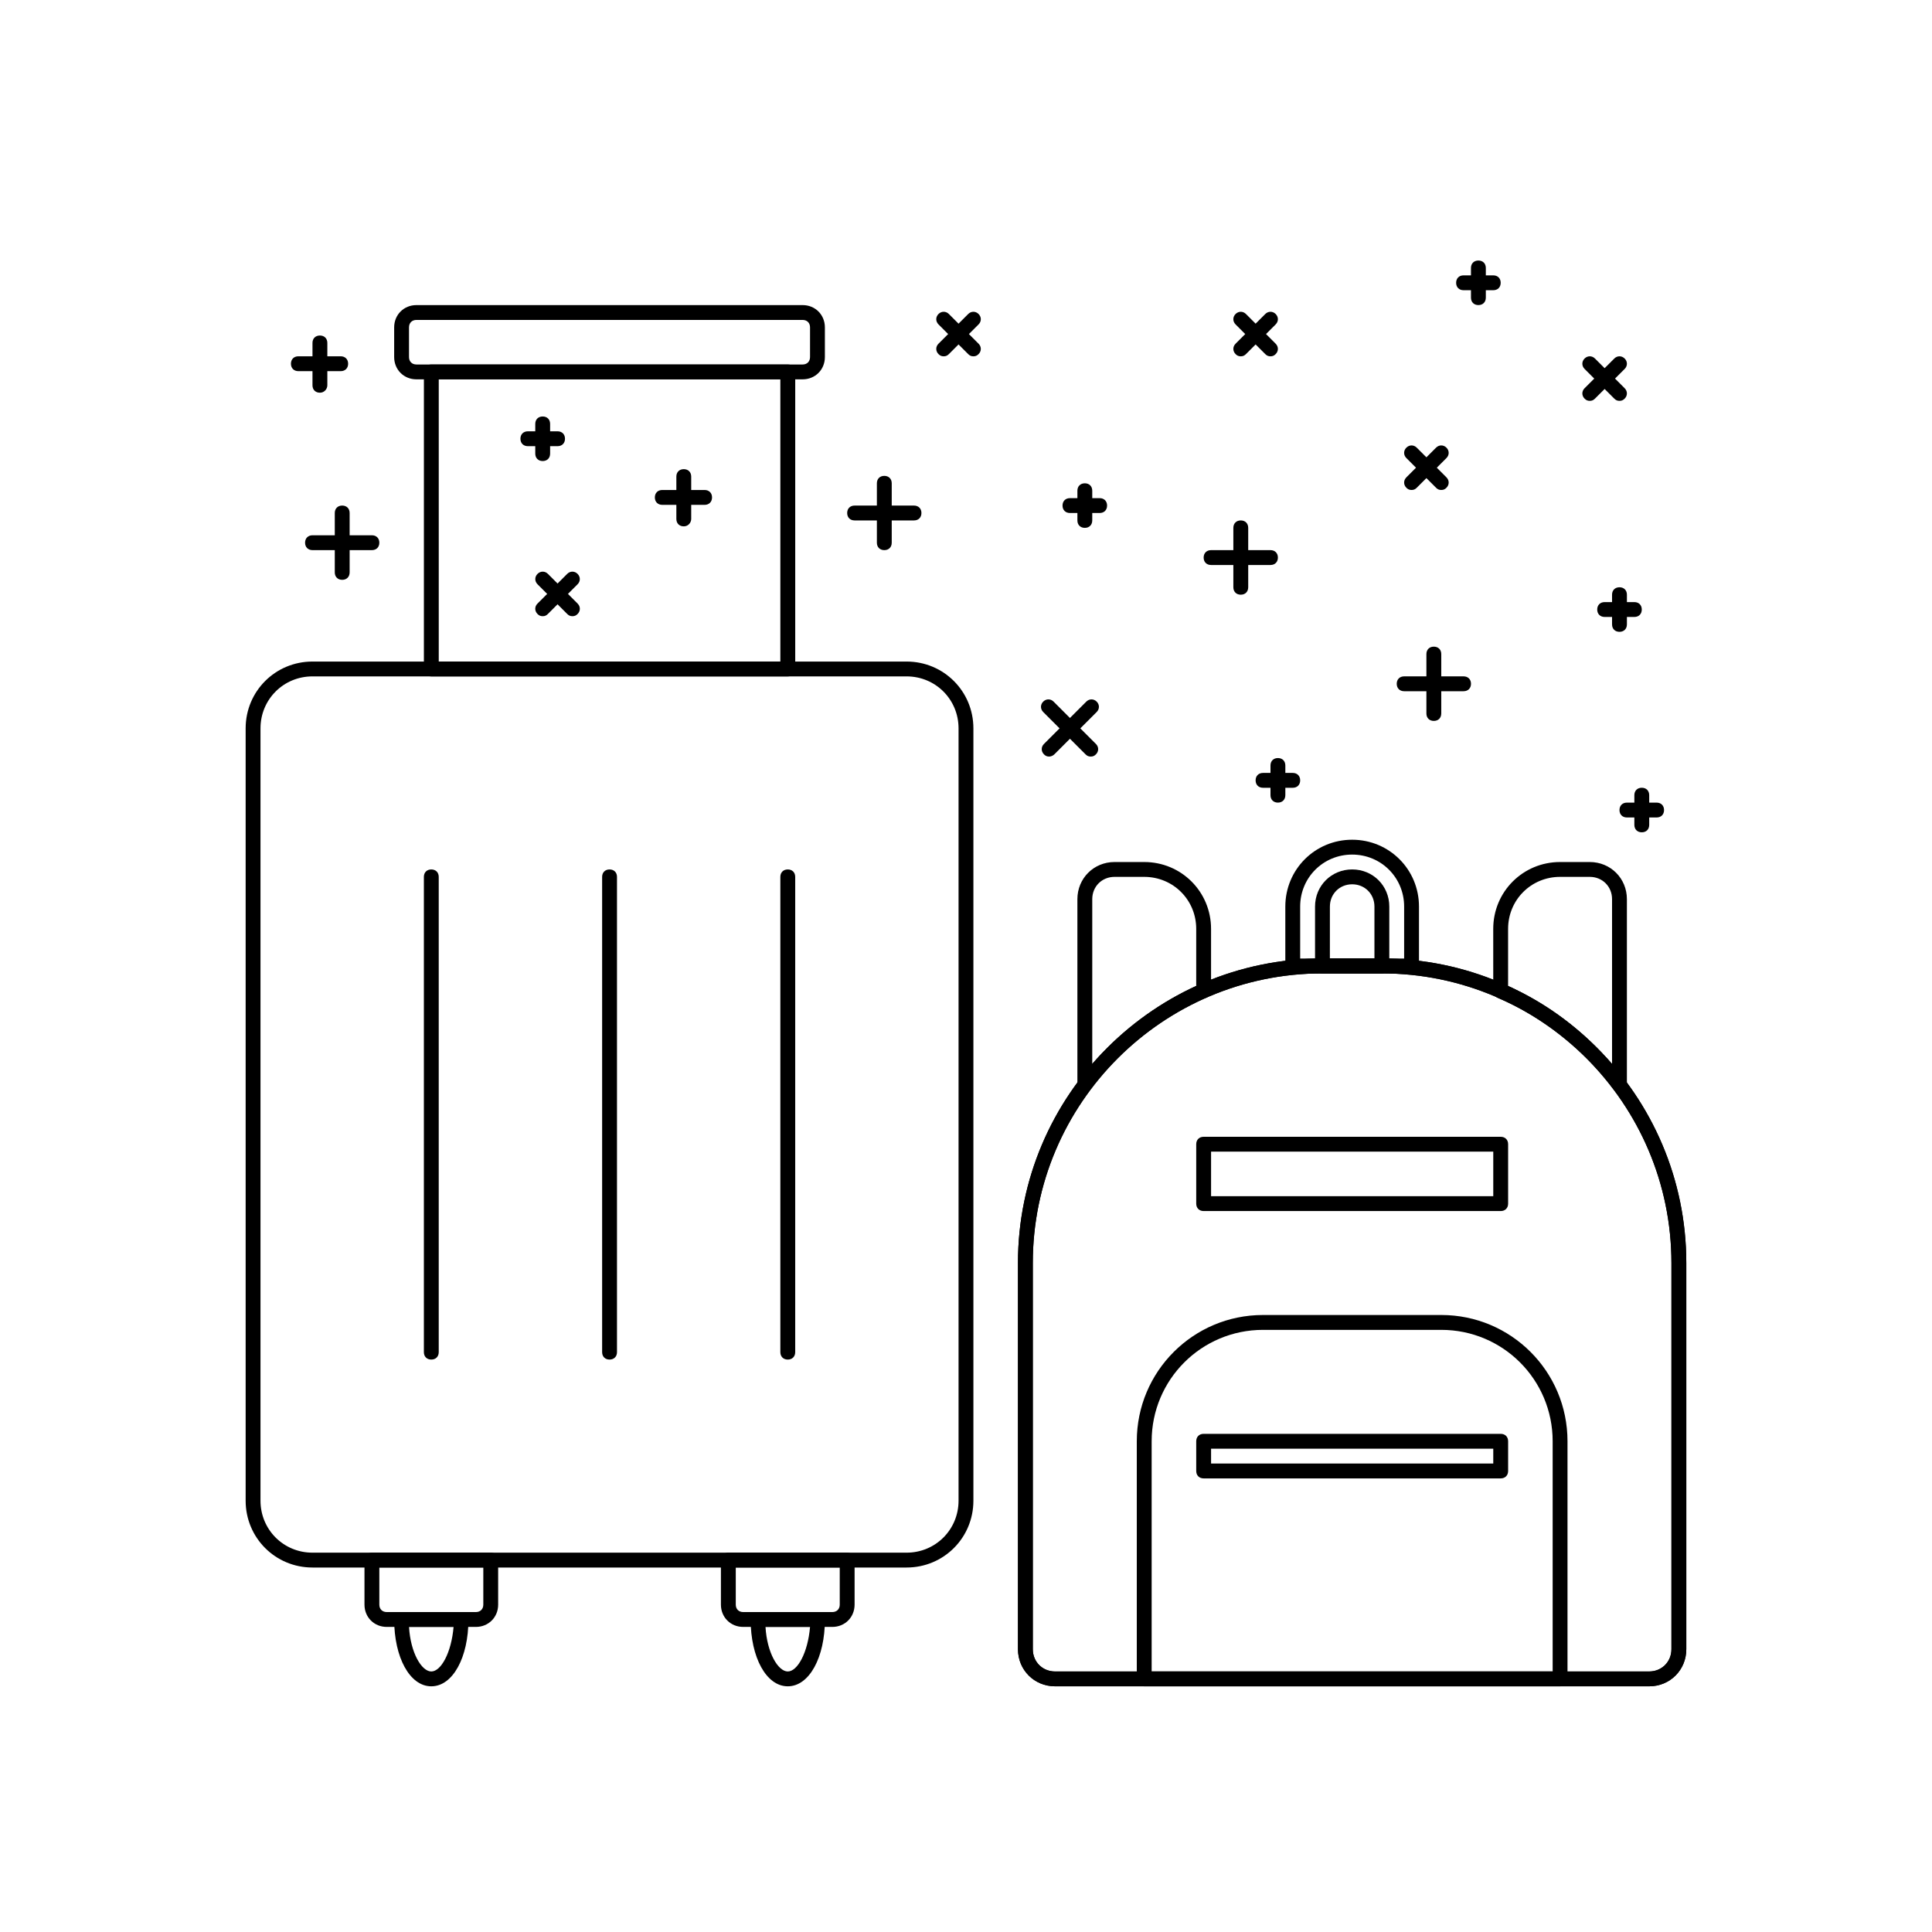 <?xml version="1.0" encoding="UTF-8"?>
<!-- Uploaded to: ICON Repo, www.iconrepo.com, Generator: ICON Repo Mixer Tools -->
<svg fill="#000000" width="800px" height="800px" version="1.1" viewBox="144 144 512 512" xmlns="http://www.w3.org/2000/svg">
 <g>
  <path d="m384.25 559.41h-157.44c-9.84 0-17.711-7.871-17.711-17.711v-204.67c0-9.84 7.871-17.711 17.711-17.711h157.44c9.84 0 17.711 7.871 17.711 17.711v204.67c0 9.84-7.871 17.711-17.711 17.711zm-157.44-236.16c-7.676 0-13.777 6.102-13.777 13.777v204.67c0 7.676 6.102 13.777 13.777 13.777h157.44c7.676 0 13.777-6.102 13.777-13.777v-204.67c0-7.676-6.102-13.777-13.777-13.777z"/>
  <path d="m356.7 244.53h-102.34c-3.344 0-5.902-2.559-5.902-5.902v-7.871c0-3.344 2.559-5.902 5.902-5.902h102.34c3.344 0 5.902 2.559 5.902 5.902v7.871c0 3.344-2.559 5.902-5.902 5.902zm-102.34-15.746c-1.18 0-1.969 0.789-1.969 1.969v7.871c0 1.18 0.789 1.969 1.969 1.969h102.34c1.18 0 1.969-0.789 1.969-1.969v-7.871c0-1.18-0.789-1.969-1.969-1.969z"/>
  <path d="m352.77 323.25h-94.465c-1.18 0-1.969-0.789-1.969-1.969l0.004-78.719c0-1.18 0.789-1.969 1.969-1.969h94.465c1.18 0 1.969 0.789 1.969 1.969v78.719c-0.004 1.184-0.793 1.969-1.973 1.969zm-92.496-3.938h90.527v-74.781h-90.527z"/>
  <path d="m352.77 504.3c-1.18 0-1.969-0.789-1.969-1.969v-125.95c0-1.18 0.789-1.969 1.969-1.969s1.969 0.789 1.969 1.969v125.95c0 1.18-0.789 1.969-1.969 1.969z"/>
  <path d="m305.54 504.3c-1.18 0-1.969-0.789-1.969-1.969v-125.95c0-1.18 0.789-1.969 1.969-1.969 1.18 0 1.969 0.789 1.969 1.969v125.95c0 1.18-0.789 1.969-1.969 1.969z"/>
  <path d="m258.3 504.3c-1.18 0-1.969-0.789-1.969-1.969v-125.95c0-1.18 0.789-1.969 1.969-1.969 1.18 0 1.969 0.789 1.969 1.969v125.95c0 1.18-0.785 1.969-1.969 1.969z"/>
  <path d="m270.11 575.15h-23.617c-3.344 0-5.902-2.559-5.902-5.902v-11.809c0-1.18 0.789-1.969 1.969-1.969h31.488c1.18 0 1.969 0.789 1.969 1.969v11.809c0 3.344-2.559 5.902-5.906 5.902zm-25.582-15.746v9.84c0 1.18 0.789 1.969 1.969 1.969h23.617c1.18 0 1.969-0.789 1.969-1.969v-9.84z"/>
  <path d="m364.57 575.15h-23.617c-3.344 0-5.902-2.559-5.902-5.902v-11.809c0-1.18 0.789-1.969 1.969-1.969h31.488c1.18 0 1.969 0.789 1.969 1.969v11.809c-0.004 3.344-2.559 5.902-5.906 5.902zm-25.582-15.746v9.84c0 1.18 0.789 1.969 1.969 1.969h23.617c1.18 0 1.969-0.789 1.969-1.969v-9.84z"/>
  <path d="m258.3 590.89c-5.707 0-9.84-7.676-9.84-17.711 0-1.18 0.789-1.969 1.969-1.969h15.742c1.18 0 1.969 0.789 1.969 1.969 0 10.035-4.133 17.711-9.84 17.711zm-5.902-15.742c0.395 6.887 3.344 11.809 5.902 11.809 2.559 0 5.312-4.922 5.902-11.809z"/>
  <path d="m352.77 590.89c-5.707 0-9.84-7.676-9.84-17.711 0-1.18 0.789-1.969 1.969-1.969h15.742c1.18 0 1.969 0.789 1.969 1.969 0 10.035-4.133 17.711-9.84 17.711zm-5.902-15.742c0.395 6.887 3.344 11.809 5.902 11.809s5.312-4.922 5.902-11.809z"/>
  <path d="m480.69 293.73h-15.742c-1.18 0-1.969-0.789-1.969-1.969 0-1.18 0.789-1.969 1.969-1.969h15.742c1.18 0 1.969 0.789 1.969 1.969 0 1.18-0.789 1.969-1.969 1.969z"/>
  <path d="m472.82 301.6c-1.18 0-1.969-0.789-1.969-1.969v-15.742c0-1.18 0.789-1.969 1.969-1.969 1.18 0 1.969 0.789 1.969 1.969v15.742c-0.004 1.184-0.789 1.969-1.969 1.969z"/>
  <path d="m386.22 281.92h-15.742c-1.18 0-1.969-0.789-1.969-1.969 0-1.18 0.789-1.969 1.969-1.969h15.742c1.18 0 1.969 0.789 1.969 1.969 0 1.184-0.789 1.969-1.969 1.969z"/>
  <path d="m378.35 289.79c-1.18 0-1.969-0.789-1.969-1.969v-15.742c0-1.18 0.789-1.969 1.969-1.969 1.18 0 1.969 0.789 1.969 1.969v15.742c0 1.184-0.789 1.969-1.969 1.969z"/>
  <path d="m242.56 289.79h-15.742c-1.18 0-1.969-0.789-1.969-1.969 0-1.18 0.789-1.969 1.969-1.969h15.742c1.18 0 1.969 0.789 1.969 1.969 0 1.184-0.789 1.969-1.969 1.969z"/>
  <path d="m234.69 297.66c-1.18 0-1.969-0.789-1.969-1.969v-15.742c0-1.18 0.789-1.969 1.969-1.969s1.969 0.789 1.969 1.969v15.742c-0.004 1.18-0.789 1.969-1.969 1.969z"/>
  <path d="m433.06 344.5c-0.59 0-0.984-0.195-1.379-0.59l-11.219-11.219c-0.789-0.789-0.789-1.969 0-2.754 0.789-0.789 1.969-0.789 2.754 0l11.219 11.219c0.789 0.789 0.789 1.969 0 2.754-0.391 0.395-0.785 0.59-1.375 0.59z"/>
  <path d="m422.04 344.5c-0.59 0-0.984-0.195-1.379-0.59-0.789-0.789-0.789-1.969 0-2.754l11.219-11.219c0.789-0.789 1.969-0.789 2.754 0 0.789 0.789 0.789 1.969 0 2.754l-11.219 11.219c-0.391 0.395-0.98 0.59-1.375 0.59z"/>
  <path d="m539.73 220.91h-7.871c-1.18 0-1.969-0.789-1.969-1.969 0-1.18 0.789-1.969 1.969-1.969h7.871c1.18 0 1.969 0.789 1.969 1.969 0 1.18-0.789 1.969-1.969 1.969z"/>
  <path d="m535.79 224.85c-1.18 0-1.969-0.789-1.969-1.969v-7.871c0-1.18 0.789-1.969 1.969-1.969 1.18 0 1.969 0.789 1.969 1.969v7.871c0 1.18-0.785 1.969-1.969 1.969z"/>
  <path d="m435.42 279.95h-7.871c-1.18 0-1.969-0.789-1.969-1.969 0-1.18 0.789-1.969 1.969-1.969h7.871c1.18 0 1.969 0.789 1.969 1.969 0 1.184-0.789 1.969-1.969 1.969z"/>
  <path d="m431.49 283.89c-1.18 0-1.969-0.789-1.969-1.969v-7.871c0-1.18 0.789-1.969 1.969-1.969 1.18 0 1.969 0.789 1.969 1.969v7.871c-0.004 1.18-0.789 1.969-1.969 1.969z"/>
  <path d="m486.59 352.77h-7.871c-1.18 0-1.969-0.789-1.969-1.969s0.789-1.969 1.969-1.969h7.871c1.18 0 1.969 0.789 1.969 1.969 0 1.184-0.785 1.969-1.969 1.969z"/>
  <path d="m482.66 356.7c-1.18 0-1.969-0.789-1.969-1.969v-7.871c0-1.18 0.789-1.969 1.969-1.969s1.969 0.789 1.969 1.969v7.871c-0.004 1.18-0.789 1.969-1.969 1.969z"/>
  <path d="m583.02 360.64h-7.871c-1.18 0-1.969-0.789-1.969-1.969 0-1.18 0.789-1.969 1.969-1.969h7.871c1.18 0 1.969 0.789 1.969 1.969 0 1.184-0.789 1.969-1.969 1.969z"/>
  <path d="m579.09 364.57c-1.18 0-1.969-0.789-1.969-1.969v-7.871c0-1.18 0.789-1.969 1.969-1.969 1.18 0 1.969 0.789 1.969 1.969v7.871c0 1.184-0.785 1.969-1.969 1.969z"/>
  <path d="m291.76 262.24h-7.871c-1.18 0-1.969-0.789-1.969-1.969 0-1.18 0.789-1.969 1.969-1.969h7.871c1.18 0 1.969 0.789 1.969 1.969 0 1.18-0.789 1.969-1.969 1.969z"/>
  <path d="m287.82 266.18c-1.18 0-1.969-0.789-1.969-1.969v-7.871c0-1.18 0.789-1.969 1.969-1.969 1.18 0 1.969 0.789 1.969 1.969v7.871c0 1.18-0.785 1.969-1.969 1.969z"/>
  <path d="m325.21 283.49c-1.18 0-1.969-0.789-1.969-1.969v-11.219c0-1.18 0.789-1.969 1.969-1.969 1.18 0 1.969 0.789 1.969 1.969v11.219c0 0.984-0.789 1.969-1.969 1.969z"/>
  <path d="m330.73 277.79h-11.219c-1.18 0-1.969-0.789-1.969-1.969 0-1.18 0.789-1.969 1.969-1.969h11.219c1.18 0 1.969 0.789 1.969 1.969-0.004 1.184-0.789 1.969-1.969 1.969z"/>
  <path d="m228.78 248.07c-1.18 0-1.969-0.789-1.969-1.969v-11.219c0-1.18 0.789-1.969 1.969-1.969s1.969 0.789 1.969 1.969v11.219c0 0.984-0.789 1.969-1.969 1.969z"/>
  <path d="m234.29 242.36h-11.219c-1.18 0-1.969-0.789-1.969-1.969s0.789-1.969 1.969-1.969h11.219c1.18 0 1.969 0.789 1.969 1.969 0 1.184-0.789 1.969-1.969 1.969z"/>
  <path d="m573.18 250.23c-0.59 0-0.984-0.195-1.379-0.59l-7.871-7.871c-0.789-0.789-0.789-1.969 0-2.754 0.789-0.789 1.969-0.789 2.754 0l7.871 7.871c0.789 0.789 0.789 1.969 0 2.754-0.391 0.391-0.785 0.59-1.375 0.59z"/>
  <path d="m565.31 250.23c-0.59 0-0.984-0.195-1.379-0.59-0.789-0.789-0.789-1.969 0-2.754l7.871-7.871c0.789-0.789 1.969-0.789 2.754 0 0.789 0.789 0.789 1.969 0 2.754l-7.871 7.871c-0.391 0.391-0.785 0.59-1.375 0.59z"/>
  <path d="m480.69 238.43c-0.59 0-0.984-0.195-1.379-0.59l-7.871-7.871c-0.789-0.789-0.789-1.969 0-2.754 0.789-0.789 1.969-0.789 2.754 0l7.871 7.871c0.789 0.789 0.789 1.969 0 2.754-0.391 0.391-0.785 0.59-1.375 0.59z"/>
  <path d="m472.82 238.43c-0.59 0-0.984-0.195-1.379-0.59-0.789-0.789-0.789-1.969 0-2.754l7.871-7.871c0.789-0.789 1.969-0.789 2.754 0 0.789 0.789 0.789 1.969 0 2.754l-7.871 7.871c-0.395 0.391-0.785 0.59-1.375 0.59z"/>
  <path d="m531.86 327.18h-15.742c-1.18 0-1.969-0.789-1.969-1.969 0-1.18 0.789-1.969 1.969-1.969h15.742c1.18 0 1.969 0.789 1.969 1.969 0 1.18-0.789 1.969-1.969 1.969z"/>
  <path d="m523.98 335.05c-1.18 0-1.969-0.789-1.969-1.969v-15.742c0-1.18 0.789-1.969 1.969-1.969s1.969 0.789 1.969 1.969v15.742c-0.004 1.18-0.789 1.969-1.969 1.969z"/>
  <path d="m577.12 307.5h-7.871c-1.18 0-1.969-0.789-1.969-1.969 0-1.18 0.789-1.969 1.969-1.969h7.871c1.18 0 1.969 0.789 1.969 1.969 0 1.18-0.785 1.969-1.969 1.969z"/>
  <path d="m573.18 311.44c-1.18 0-1.969-0.789-1.969-1.969v-7.871c0-1.18 0.789-1.969 1.969-1.969 1.18 0 1.969 0.789 1.969 1.969v7.871c0 1.184-0.789 1.969-1.969 1.969z"/>
  <path d="m525.95 273.85c-0.59 0-0.984-0.195-1.379-0.59l-7.871-7.871c-0.789-0.789-0.789-1.969 0-2.754 0.789-0.789 1.969-0.789 2.754 0l7.871 7.871c0.789 0.789 0.789 1.969 0 2.754-0.391 0.395-0.781 0.59-1.375 0.59z"/>
  <path d="m518.08 273.85c-0.59 0-0.984-0.195-1.379-0.59-0.789-0.789-0.789-1.969 0-2.754l7.871-7.871c0.789-0.789 1.969-0.789 2.754 0 0.789 0.789 0.789 1.969 0 2.754l-7.871 7.871c-0.391 0.395-0.785 0.59-1.375 0.59z"/>
  <path d="m295.7 307.3c-0.59 0-0.984-0.195-1.379-0.59l-7.871-7.871c-0.789-0.789-0.789-1.969 0-2.754 0.789-0.789 1.969-0.789 2.754 0l7.871 7.871c0.789 0.789 0.789 1.969 0 2.754-0.391 0.395-0.785 0.59-1.375 0.59z"/>
  <path d="m287.82 307.3c-0.59 0-0.984-0.195-1.379-0.59-0.789-0.789-0.789-1.969 0-2.754l7.871-7.871c0.789-0.789 1.969-0.789 2.754 0 0.789 0.789 0.789 1.969 0 2.754l-7.871 7.871c-0.391 0.395-0.781 0.59-1.375 0.59z"/>
  <path d="m401.96 238.43c-0.59 0-0.984-0.195-1.379-0.59l-7.871-7.871c-0.789-0.789-0.789-1.969 0-2.754 0.789-0.789 1.969-0.789 2.754 0l7.871 7.871c0.789 0.789 0.789 1.969 0 2.754-0.391 0.391-0.781 0.59-1.375 0.59z"/>
  <path d="m394.09 238.43c-0.59 0-0.984-0.195-1.379-0.59-0.789-0.789-0.789-1.969 0-2.754l7.871-7.871c0.789-0.789 1.969-0.789 2.754 0 0.789 0.789 0.789 1.969 0 2.754l-7.871 7.871c-0.391 0.391-0.785 0.59-1.375 0.59z"/>
  <path d="m581.05 590.89h-157.44c-5.512 0-9.84-4.328-9.84-9.84v-102.34c0-44.477 36.211-80.688 80.688-80.688h15.742c44.477 0 80.688 36.211 80.688 80.688v102.34c0.004 5.512-4.324 9.84-9.836 9.84zm-86.594-188.93c-42.312 0-76.754 34.441-76.754 76.754v102.34c0 3.344 2.559 5.902 5.902 5.902h157.44c3.344 0 5.902-2.559 5.902-5.902v-102.34c0-42.312-34.441-76.754-76.754-76.754z"/>
  <path d="m581.05 590.89h-157.44c-5.512 0-9.84-4.328-9.84-9.84v-102.34c0-44.477 36.211-80.688 80.688-80.688h15.742c44.477 0 80.688 36.211 80.688 80.688v102.34c0.004 5.512-4.324 9.84-9.836 9.84zm-86.594-188.93c-42.312 0-76.754 34.441-76.754 76.754v102.34c0 3.344 2.559 5.902 5.902 5.902h157.44c3.344 0 5.902-2.559 5.902-5.902v-102.34c0-42.312-34.441-76.754-76.754-76.754z"/>
  <path d="m557.44 590.89h-110.21c-1.18 0-1.969-0.789-1.969-1.969v-62.977c0-18.5 14.957-33.457 33.457-33.457h47.23c18.5 0 33.457 14.957 33.457 33.457v62.977c0 1.184-0.785 1.969-1.969 1.969zm-108.24-3.934h106.27v-61.008c0-16.336-13.188-29.52-29.52-29.52h-47.23c-16.336 0-29.52 13.188-29.52 29.52z"/>
  <path d="m541.7 464.94h-78.719c-1.18 0-1.969-0.789-1.969-1.969v-15.742c0-1.18 0.789-1.969 1.969-1.969h78.719c1.18 0 1.969 0.789 1.969 1.969v15.742c0 1.184-0.789 1.969-1.969 1.969zm-76.754-3.934h74.785v-11.809h-74.785z"/>
  <path d="m541.7 535.79h-78.719c-1.18 0-1.969-0.789-1.969-1.969v-7.871c0-1.18 0.789-1.969 1.969-1.969h78.719c1.18 0 1.969 0.789 1.969 1.969v7.871c0 1.184-0.789 1.969-1.969 1.969zm-76.754-3.934h74.785v-3.938h-74.785z"/>
  <path d="m518.08 401.96h-31.488c-1.18 0-1.969-0.789-1.969-1.969v-15.742c0-9.84 7.871-17.711 17.711-17.711 9.84 0 17.711 7.871 17.711 17.711v15.742c0.004 1.184-0.785 1.969-1.965 1.969zm-29.52-3.934h27.551v-13.777c0-7.676-6.102-13.777-13.777-13.777s-13.777 6.102-13.777 13.777z"/>
  <path d="m510.21 401.96h-15.742c-1.18 0-1.969-0.789-1.969-1.969v-15.742c0-5.512 4.328-9.84 9.84-9.84 5.512 0 9.84 4.328 9.84 9.84v15.742c0 1.184-0.789 1.969-1.969 1.969zm-13.777-3.934h11.809v-13.777c0-3.344-2.559-5.902-5.902-5.902s-5.902 2.559-5.902 5.902z"/>
  <path d="m573.18 433.45c-0.59 0-1.18-0.195-1.574-0.789-7.871-10.629-18.5-19.09-30.699-24.207-0.789-0.395-1.18-0.984-1.18-1.77l-0.004-16.527c0-9.84 7.871-17.711 17.711-17.711h7.871c5.512 0 9.84 4.328 9.84 9.84v49.199c0 0.789-0.59 1.574-1.379 1.77-0.191 0.195-0.391 0.195-0.586 0.195zm-29.52-28.141c10.629 4.723 19.875 11.809 27.551 20.664v-43.691c0-3.344-2.559-5.902-5.902-5.902h-7.871c-7.676 0-13.777 6.102-13.777 13.777z"/>
  <path d="m431.49 433.45c-0.195 0-0.395 0-0.59-0.195-0.789-0.195-1.379-0.984-1.379-1.77v-49.199c0-5.512 4.328-9.84 9.84-9.84h7.871c9.84 0 17.711 7.871 17.711 17.711v16.336c0 0.789-0.395 1.574-1.18 1.77-12.203 5.312-22.828 13.777-30.699 24.207-0.395 0.785-0.984 0.98-1.574 0.98zm7.871-57.07c-3.344 0-5.902 2.559-5.902 5.902v43.691c7.676-8.66 16.926-15.742 27.551-20.664v-15.152c0-7.676-6.102-13.777-13.777-13.777z"/>
 </g>
</svg>